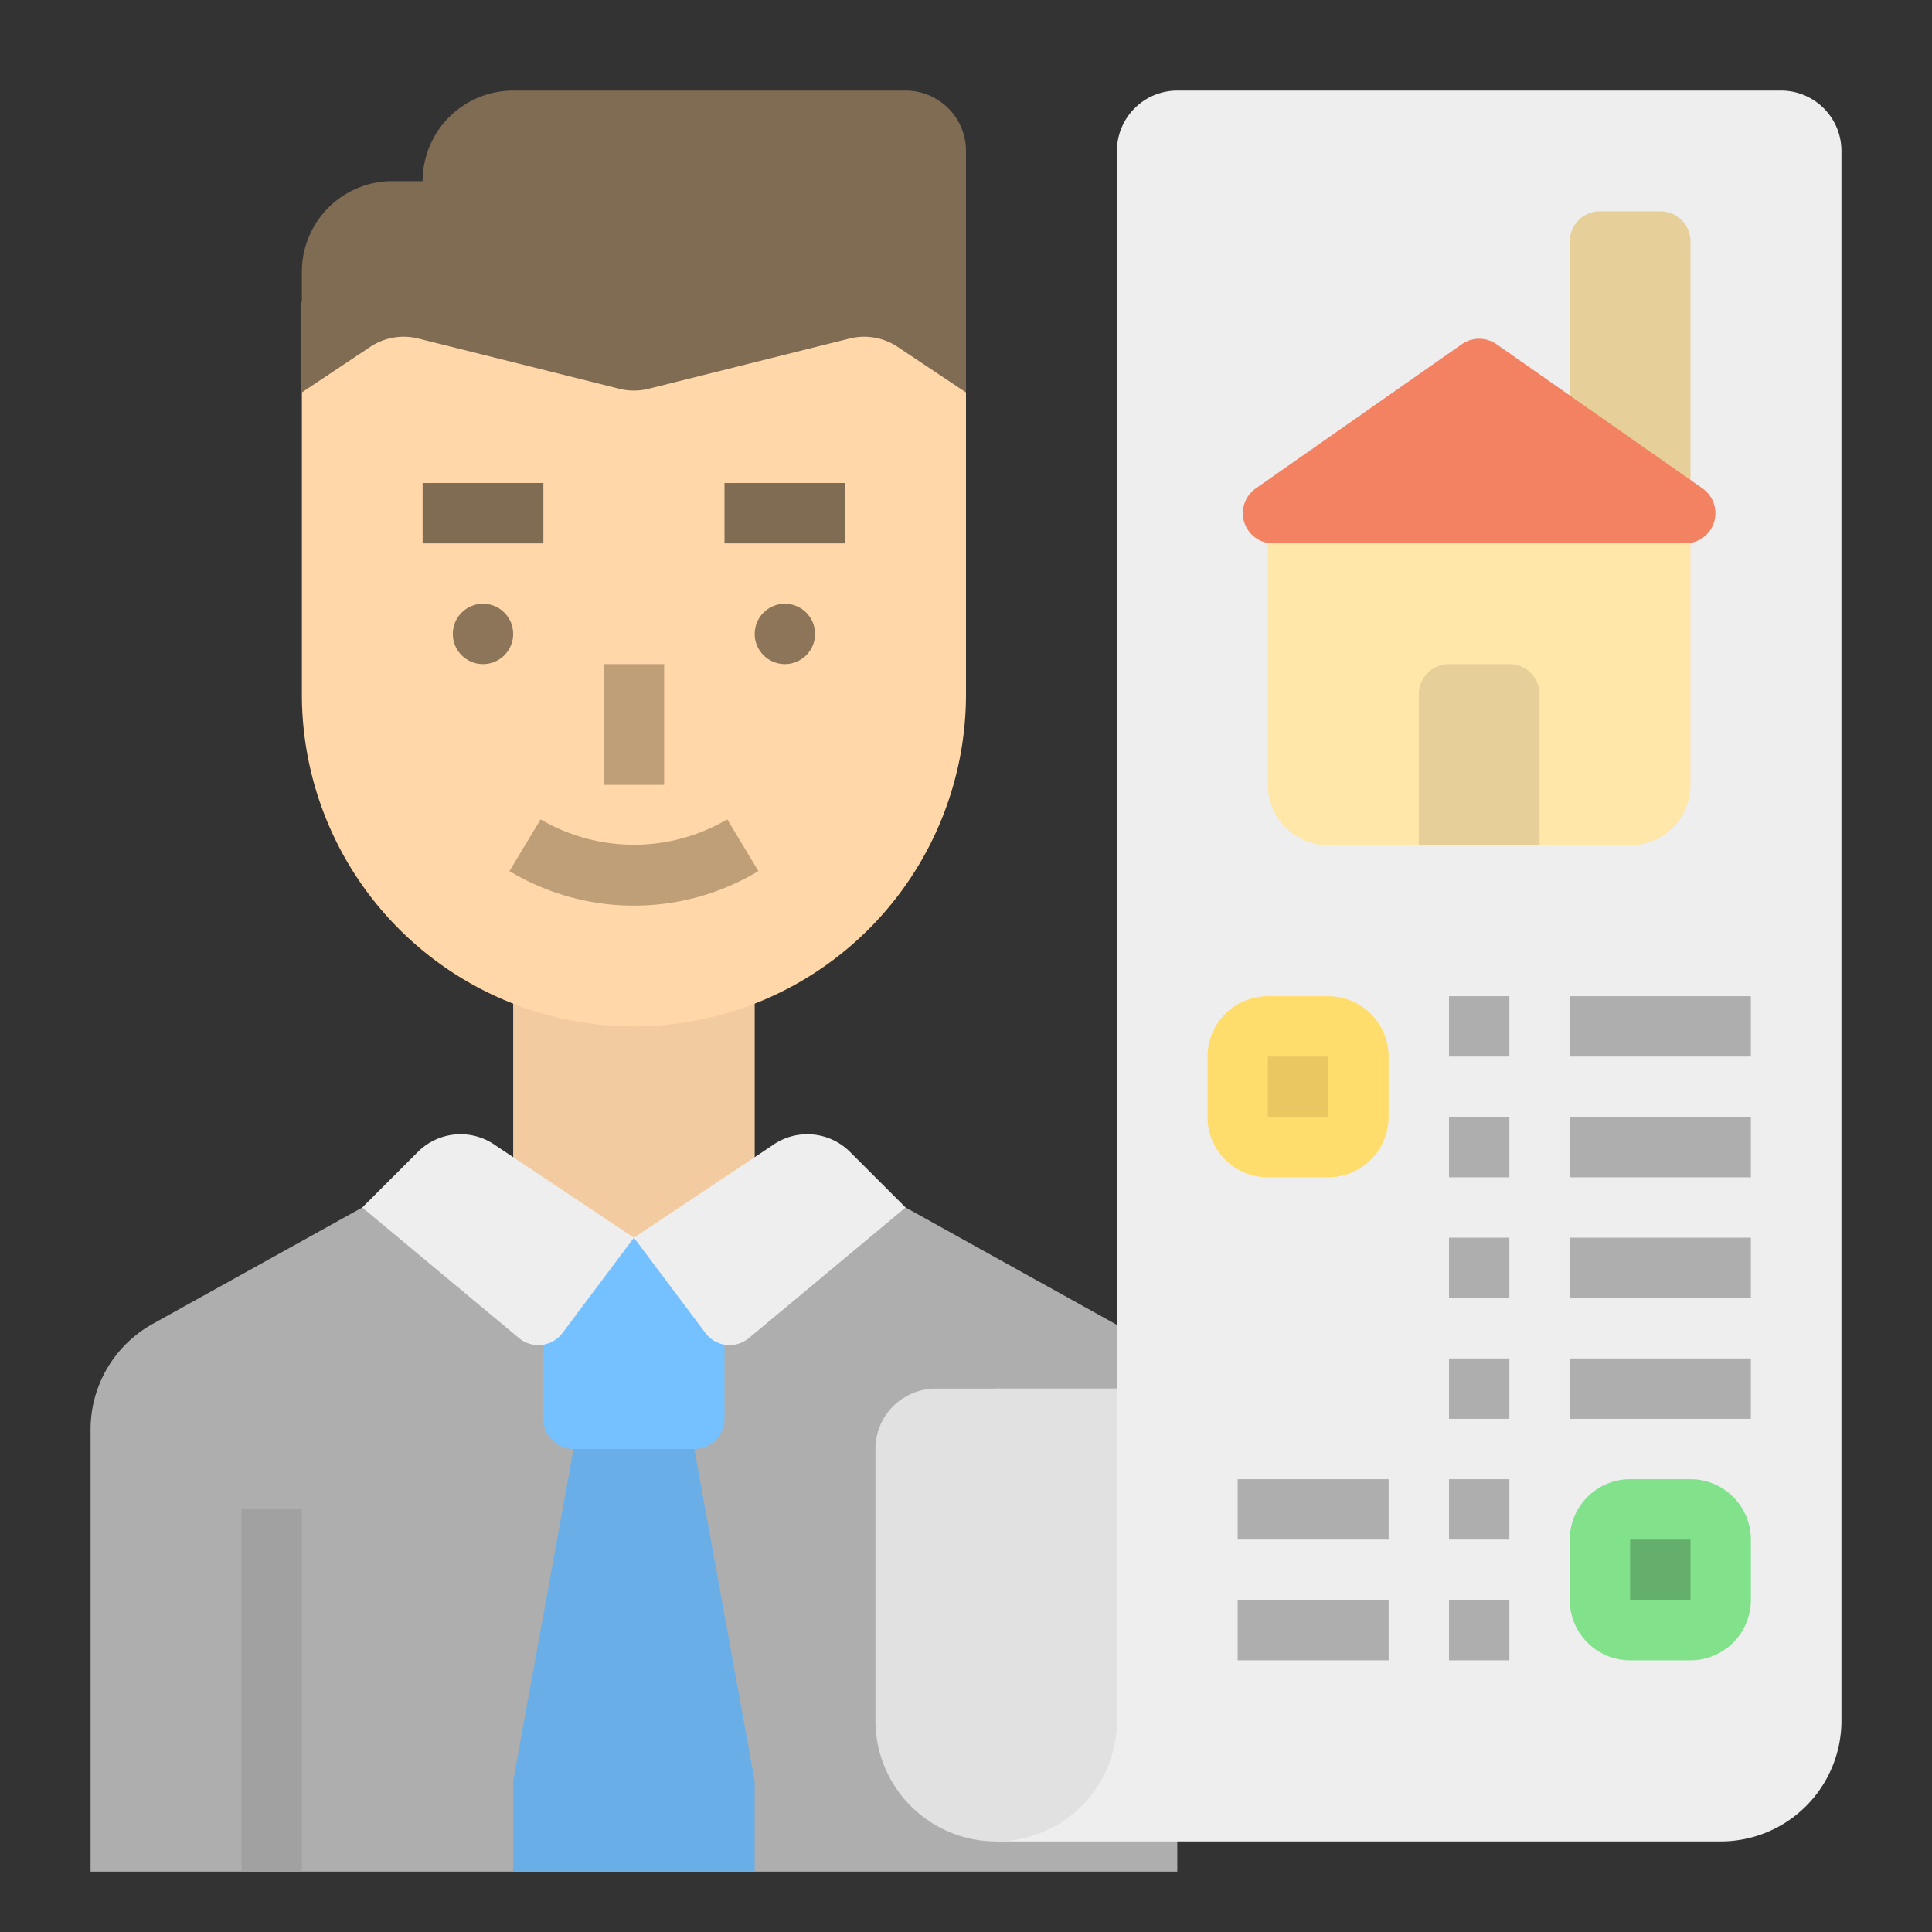 <svg id="flat" height="512" viewBox="0 0 64 64" width="512" xmlns="http://www.w3.org/2000/svg"><rect x="0" y="0" width="64" height="64" fill="#333333" stroke="none"/><path d="m17 31h8v10h-8z" fill="#f2cca0"/><path d="m32 10v13a11 11 0 0 1 -22 0v-13z" fill="#ffd7a8"/><path d="m14 6a3 3 0 0 1 3-3h13a2 2 0 0 1 2 2v8l-2.264-1.509a2 2 0 0 0 -1.594-.276l-6.657 1.664a2 2 0 0 1 -.97 0l-6.657-1.664a2 2 0 0 0 -1.594.276l-2.264 1.509v-4a3 3 0 0 1 3-3z" fill="#806b53"/><circle cx="16" cy="21" fill="#8c7558" r="1"/><path d="m14 16h4v2h-4z" fill="#806b53"/><circle cx="26" cy="21" fill="#8c7558" r="1"/><path d="m24 16h4v2h-4z" fill="#806b53"/><path d="m20 22h2v4h-2z" fill="#bf9f78"/><path d="m21 30a7.99 7.99 0 0 1 -4.124-1.144l1.032-1.713a6.108 6.108 0 0 0 6.183 0l1.032 1.713a7.99 7.99 0 0 1 -4.124 1.144z" fill="#bf9f78"/><path d="m3 62v-14.646a4 4 0 0 1 2.057-3.497l6.943-3.857 9 1 9-1 6.943 3.857a4 4 0 0 1 2.057 3.497v14.646z" fill="#aeaeae"/><path d="m25 62v-3l-2.271-12.492h-3.458l-2.271 12.492v3z" fill="#69aee6"/><path d="m24 41v6a1 1 0 0 1 -1 1h-4a1 1 0 0 1 -1-1v-6z" fill="#75c1ff"/><path d="m16.364 37.909 4.636 3.091-2.368 3.158a1 1 0 0 1 -1.44.168l-5.191-4.326 1.841-1.841a2 2 0 0 1 2.524-.25z" fill="#eee"/><path d="m25.636 37.909-4.636 3.091 2.368 3.158a1 1 0 0 0 1.44.168l5.191-4.326-1.841-1.841a2 2 0 0 0 -2.524-.25z" fill="#eee"/><path d="m33 61h24a4 4 0 0 0 4-4v-52a2 2 0 0 0 -2-2h-20a2 2 0 0 0 -2 2v41h-4z" fill="#eee"/><path d="m56 17v-9a1 1 0 0 0 -1-1h-2a1 1 0 0 0 -1 1v9z" fill="#e6cf98"/><path d="m33 46a4 4 0 0 1 4 4v9a2 2 0 0 1 -2 2h-6a0 0 0 0 1 0 0v-11a4 4 0 0 1 4-4z" fill="#e1e1e1" transform="matrix(-1 0 0 -1 66 107)"/><path d="m56.401 16.181-6.828-4.779a1 1 0 0 0 -1.147 0l-6.828 4.779a1 1 0 0 0 .573 1.819h13.655a1 1 0 0 0 .573-1.819z" fill="#f38262"/><path d="m42 18h14a0 0 0 0 1 0 0v8a2 2 0 0 1 -2 2h-10a2 2 0 0 1 -2-2v-8a0 0 0 0 1 0 0z" fill="#ffe6a9"/><path d="m48 22h2a1 1 0 0 1 1 1v5a0 0 0 0 1 0 0h-4a0 0 0 0 1 0 0v-5a1 1 0 0 1 1-1z" fill="#e6cf98"/><rect fill="#eac761" height="4" rx="1" width="4" x="41" y="34"/><path d="m44 39h-2a2.002 2.002 0 0 1 -2-2v-2a2.002 2.002 0 0 1 2-2h2a2.002 2.002 0 0 1 2 2v2a2.002 2.002 0 0 1 -2 2zm-2-4v2h2.001l-.001-2z" fill="#ffdd6d"/><rect fill="#64af6c" height="4" rx="1" transform="matrix(-1 0 0 -1 110 104)" width="4" x="53" y="50"/><path d="m56 55h-2a2.002 2.002 0 0 1 -2-2v-2a2.002 2.002 0 0 1 2-2h2a2.002 2.002 0 0 1 2 2v2a2.002 2.002 0 0 1 -2 2zm-2-4v2h2v-2z" fill="#82e28c"/><g fill="#aeaeae"><path d="m48 33h2v2h-2z"/><path d="m52 33h6v2h-6z"/><path d="m48 37h2v2h-2z"/><path d="m52 37h6v2h-6z"/><path d="m48 49h2v2h-2z"/><path d="m41 49h5v2h-5z"/><path d="m48 53h2v2h-2z"/><path d="m41 53h5v2h-5z"/><path d="m48 41h2v2h-2z"/><path d="m52 41h6v2h-6z"/><path d="m48 45h2v2h-2z"/><path d="m52 45h6v2h-6z"/></g><path d="m8 50h2v12h-2z" fill="#a1a1a1"/></svg>